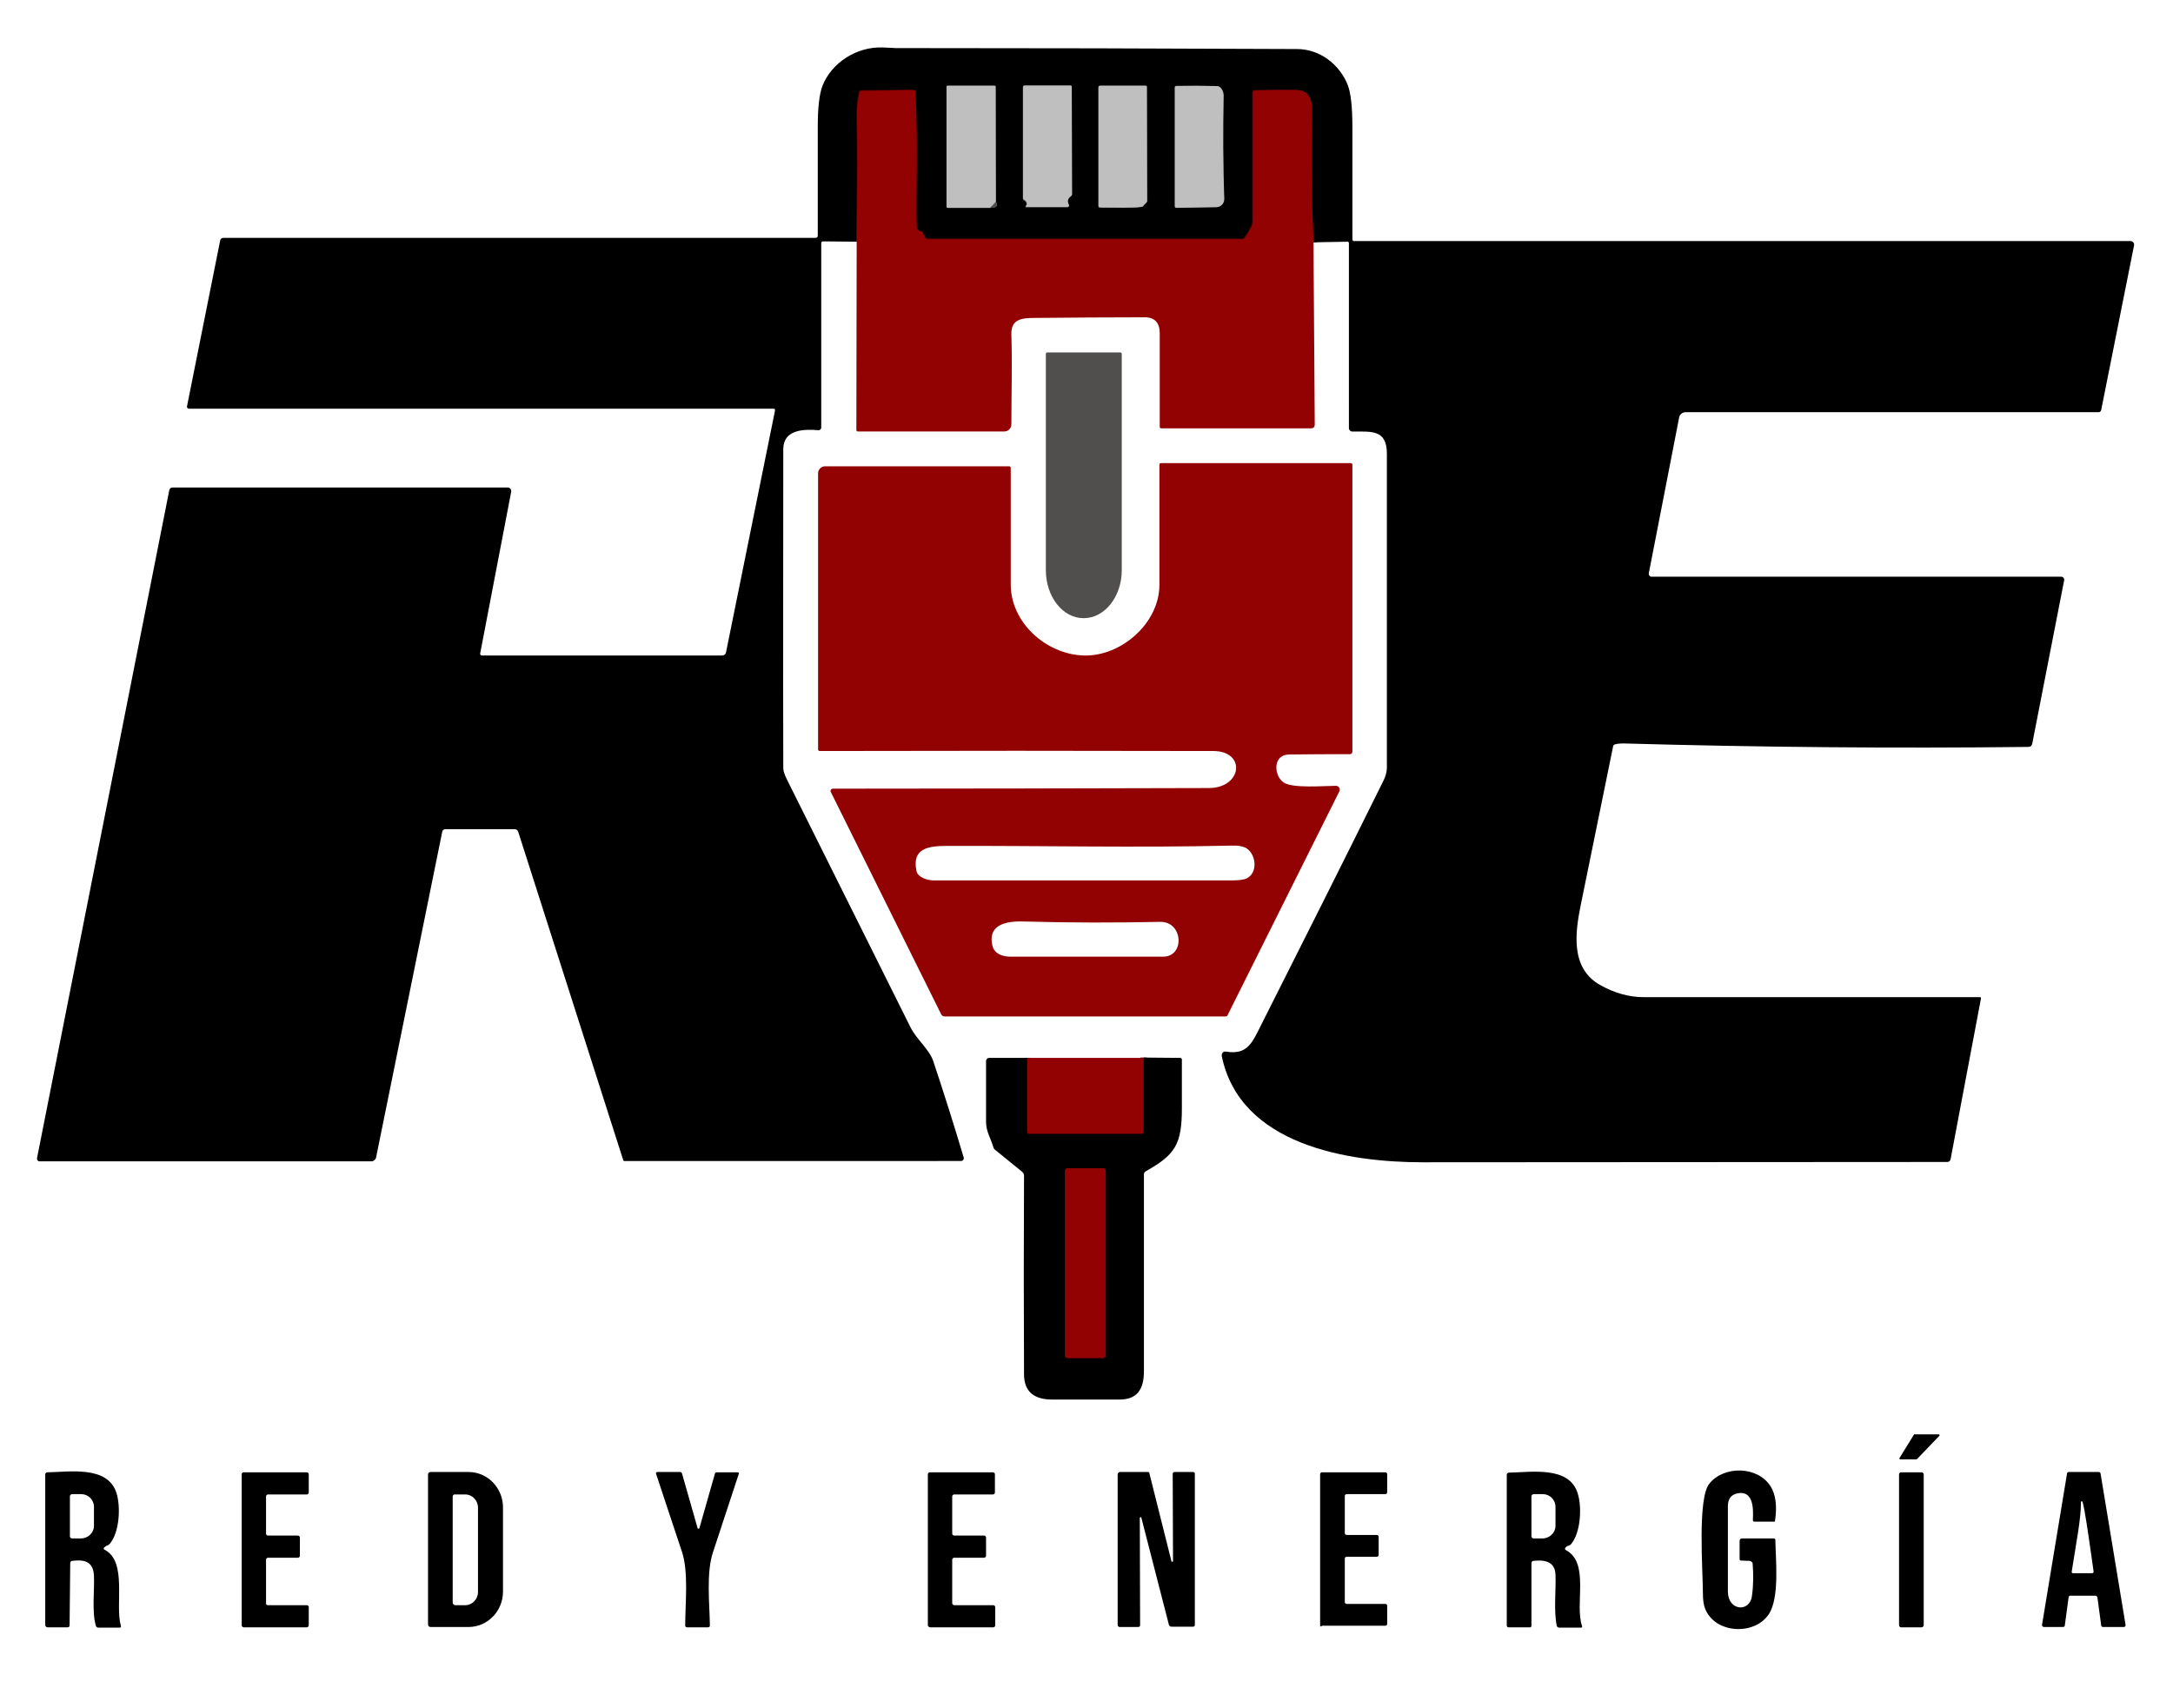 <?xml version="1.0" encoding="utf-8"?>
<!-- Generator: Adobe Illustrator 27.2.0, SVG Export Plug-In . SVG Version: 6.00 Build 0)  -->
<svg version="1.1" id="Capa_1" xmlns="http://www.w3.org/2000/svg" xmlns:xlink="http://www.w3.org/1999/xlink" x="0px" y="0px"
	 viewBox="0 0 686.9 540" style="enable-background:new 0 0 686.9 540;" xml:space="preserve">
<style type="text/css">
	.st0{fill:none;stroke:#490101;stroke-width:2;}
	.st1{fill:none;stroke:#292727;stroke-width:2;}
	.st2{fill:none;stroke:#606060;stroke-width:2;}
	.st3{fill:none;stroke:#888787;stroke-width:2;}
	.st4{fill:#BFBFBF;}
	.st5{fill:#920202;}
	.st6{fill:#514E4E;}
</style>
<g>
	<path vector-effect="non-scaling-stroke" class="st0" d="M415.2,76.6c-0.5-13.7-0.7-27.3-0.6-41c0-4-0.6-7.2-5.2-7.3
		c-4.3,0-8.6,0-12.9,0.1c-0.4,0-0.7,0.3-0.7,0.7c0,13.5,0,27.1,0,40.8c0,1.1-0.8,2.8-2.5,5.1c-0.2,0.3-0.4,0.4-0.7,0.4
		c-33,0-66,0-99.1,0c-1,0-1.6-0.6-1.8-1.8c-0.1-0.3-0.3-0.5-0.6-0.6c-1-0.2-1.5-0.8-1.5-1.6c-0.3-10.4,0.5-25.4-0.4-42.4
		c0-0.5-0.3-0.7-0.7-0.7l-16.4,0.2c-0.3,0-0.6,0.2-0.6,0.5c-0.5,2.4-0.8,4.6-0.8,6.5c0.2,13.7,0.1,27.4-0.1,40.9"/>
	<path vector-effect="non-scaling-stroke" class="st0" d="M324.7,334.4l0,23.3c0,0.4,0.2,0.6,0.6,0.6h35.5c0.4,0,0.7-0.3,0.7-0.7
		c0,0,0,0,0,0l0-23.3"/>
	<path vector-effect="non-scaling-stroke" class="st1" d="M313,65.7c2.1,0,2.7-0.6,1.8-1.9"/>
	<path vector-effect="non-scaling-stroke" class="st2" d="M314.8,63.8l0-36.3c0-0.3-0.1-0.4-0.4-0.4l-14.8,0c-0.2,0-0.3,0.1-0.3,0.3
		v37.9c0,0.3,0.1,0.4,0.4,0.4H313"/>
	<path vector-effect="non-scaling-stroke" class="st3" d="M314.8,63.8l-1.8,1.9"/>
	<path vector-effect="non-scaling-stroke" class="st2" d="M324.4,64.9l-0.2,0.2c-0.1,0.1-0.1,0.3,0,0.4c0.1,0.1,0.1,0.1,0.2,0.1
		h12.9c0.3,0,0.5-0.2,0.5-0.5c0-0.1,0-0.1,0-0.2c-0.5-1.1-0.3-2,0.6-2.7c0.2-0.2,0.4-0.4,0.4-0.7l-0.1-33.9c0-0.3-0.1-0.4-0.4-0.4
		h-14.5c-0.3,0-0.5,0.2-0.5,0.5v35c0,0.3,0.1,0.4,0.3,0.6c0.6,0.3,0.9,0.8,0.9,1.3C324.6,64.6,324.5,64.8,324.4,64.9"/>
	<path vector-effect="non-scaling-stroke" class="st2" d="M361.6,64.9l0.8-0.8c0.2-0.2,0.3-0.4,0.3-0.7l-0.1-35.9
		c0-0.3-0.1-0.4-0.4-0.4h-14.4c-0.3,0-0.5,0.2-0.5,0.5l0,37.5c0,0.3,0.2,0.5,0.5,0.5c3.3,0.1,13.2,0.3,13.6-0.4
		C361.4,65.1,361.5,65,361.6,64.9"/>
	<path vector-effect="non-scaling-stroke" class="st2" d="M386.7,30.2c0-1.2-0.7-3-2.2-3c-4.2-0.1-8.5-0.1-12.7-0.1
		c-0.3,0-0.5,0.2-0.5,0.5l0,37.5c0,0.4,0.2,0.5,0.5,0.5l12.6-0.2c1.4,0,2.5-1.2,2.5-2.5c0,0,0,0,0-0.1
		C386.6,52.3,386.5,41.4,386.7,30.2"/>
	<path vector-effect="non-scaling-stroke" class="st0" d="M349.6,370.2c0-0.5-0.4-0.9-0.8-0.9h-11.3c-0.5,0-0.8,0.4-0.8,0.9v58.3
		c0,0.5,0.4,0.8,0.8,0.8h11.3c0.5,0,0.8-0.4,0.8-0.8V370.2"/>
</g>
<path d="M415.2,76.6c-0.5-13.7-0.7-27.3-0.6-41c0-4-0.6-7.2-5.2-7.3c-4.3,0-8.6,0-12.9,0.1c-0.4,0-0.7,0.3-0.7,0.7
	c0,13.5,0,27.1,0,40.8c0,1.1-0.8,2.8-2.5,5.1c-0.2,0.3-0.4,0.4-0.7,0.4c-33,0-66,0-99.1,0c-1,0-1.6-0.6-1.8-1.8
	c-0.1-0.3-0.3-0.5-0.6-0.6c-1-0.2-1.5-0.8-1.5-1.6c-0.3-10.4,0.5-25.4-0.4-42.4c0-0.5-0.3-0.7-0.7-0.7l-16.4,0.2
	c-0.3,0-0.6,0.2-0.6,0.5c-0.5,2.4-0.8,4.6-0.8,6.5c0.2,13.7,0.1,27.4-0.1,40.9l-10.4-0.1c-0.4,0-0.6,0.2-0.6,0.6v58.3
	c0,0.4-0.4,0.8-0.8,0.8c0,0,0,0-0.1,0c-4.5-0.4-11.1-0.3-11.1,6c0,33.6-0.1,67.3,0,100.9c0,0.8,0.4,2,1.2,3.6
	c13,26.1,26,52.1,39,78.2c2,4,5.9,6.9,7.2,10.7c3.4,10.2,6.6,20.3,9.6,30.4c0.2,0.5-0.1,1.1-0.7,1.2c-0.1,0-0.2,0-0.3,0H197.4
	c-0.2,0-0.4-0.1-0.4-0.3l-33.2-103.8c-0.2-0.5-0.6-0.8-1.2-0.8h-21.8c-0.5,0-0.9,0.3-1,0.8l-20.9,102.9c-0.1,0.7-0.8,1.3-1.5,1.3
	H12.5c-0.5,0-0.8-0.4-0.8-0.8c0-0.1,0-0.1,0-0.2l41.8-211.1c0.1-0.6,0.5-0.9,1.1-0.9h105.9c0.6,0,1.1,0.5,1.1,1.1c0,0.1,0,0.1,0,0.2
	l-9.8,51.1c-0.1,0.3,0.1,0.6,0.4,0.7c0,0,0.1,0,0.1,0h76c0.6,0,1.1-0.4,1.2-1l15.5-76.5c0-0.2-0.1-0.5-0.3-0.5c0,0-0.1,0-0.1,0
	l-184.9,0c-0.3,0-0.6-0.3-0.6-0.6c0,0,0-0.1,0-0.1l10.5-52.5c0.1-0.5,0.5-0.8,1-0.8l187.1,0c0.5,0,0.8-0.2,0.8-0.7
	c0-11.4,0-22.8,0-34.4c0-6.1,0.5-10.4,1.5-13c2.9-7.3,10.8-12.4,19-12.1c2.7,0.1,4,0.2,4.1,0.2c42.3,0,84.6,0.1,126.9,0.3
	c7.3,0,13.5,5,16,11.3c1,2.5,1.5,7,1.5,13.5c0,11.8,0,23.6,0,35.4c0,0.3,0.2,0.5,0.5,0.5l0,0h245.5c0.6,0,1.1,0.5,1.1,1.1
	c0,0.1,0,0.1,0,0.2l-10.4,52.1c-0.1,0.4-0.4,0.7-0.8,0.7H532.8c-1,0-1.8,0.7-2,1.6l-9.6,49.3c-0.1,0.5,0.2,1,0.7,1.1
	c0.1,0,0.1,0,0.2,0h129.5c0.5,0,0.9,0.4,0.9,0.9c0,0.1,0,0.1,0,0.2l-10.1,51.7c-0.1,0.6-0.6,1-1.2,1c-42.6,0.5-85.3,0.1-128.2-1.1
	c-1,0-1.8,0.1-2.5,0.3c-0.3,0.1-0.6,0.3-0.6,0.7c-3.4,16.7-6.8,33.3-10.2,50c-1.8,8.8-3.3,20,6,25.3c4.6,2.6,9.2,3.9,13.9,3.9
	c35.3,0,70.8,0,106.3,0c0.2,0,0.3,0.1,0.3,0.3c0,0,0,0,0,0.1l-9.6,50.8c-0.1,0.6-0.5,0.9-1.1,0.9c-55.1,0-110.3,0.1-165.7,0.1
	c-23.7,0-57.8-5.4-63.6-33.6c-0.1-0.6,0.3-1.3,0.9-1.4c0.1,0,0.3,0,0.4,0c7,1.2,8.4-3,11.4-8.9c12.9-25.6,25.8-51.2,38.5-76.9
	c0.6-1.2,1-2.6,1-4c0-33.1,0-66.1,0-99.2c0-7.9-5.2-6.9-11-7c-0.5,0-1-0.5-1-1V76.8c0-0.2-0.2-0.4-0.4-0.4L415.2,76.6z M313,65.7
	c2.1,0,2.7-0.6,1.8-1.9l0-36.3c0-0.3-0.1-0.4-0.4-0.4l-14.8,0c-0.2,0-0.3,0.1-0.3,0.3v37.9c0,0.3,0.1,0.4,0.4,0.4H313z M324.4,64.9
	l-0.2,0.2c-0.1,0.1-0.1,0.3,0,0.4c0.1,0.1,0.1,0.1,0.2,0.1h12.9c0.3,0,0.5-0.2,0.5-0.5c0-0.1,0-0.1,0-0.2c-0.5-1.1-0.3-2,0.6-2.7
	c0.2-0.2,0.4-0.4,0.4-0.7l-0.1-33.9c0-0.3-0.1-0.4-0.4-0.4h-14.5c-0.3,0-0.5,0.2-0.5,0.5v35c0,0.3,0.1,0.4,0.3,0.6
	c0.6,0.3,0.9,0.8,0.9,1.3C324.6,64.6,324.5,64.8,324.4,64.9z M361.6,64.9l0.8-0.8c0.2-0.2,0.3-0.4,0.3-0.7l-0.1-35.9
	c0-0.3-0.1-0.4-0.4-0.4h-14.4c-0.3,0-0.5,0.2-0.5,0.5l0,37.5c0,0.3,0.2,0.5,0.5,0.5c3.3,0.1,13.2,0.3,13.6-0.4
	C361.4,65.1,361.5,65,361.6,64.9z M386.7,30.2c0-1.2-0.7-3-2.2-3c-4.2-0.1-8.5-0.1-12.7-0.1c-0.3,0-0.5,0.2-0.5,0.5l0,37.5
	c0,0.4,0.2,0.5,0.5,0.5l12.6-0.2c1.4,0,2.5-1.2,2.5-2.5c0,0,0,0,0-0.1C386.6,52.3,386.5,41.4,386.7,30.2z"/>
<path class="st4" d="M314.8,63.8l-1.8,1.9h-13.4c-0.3,0-0.4-0.1-0.4-0.4V27.4c0-0.2,0.1-0.3,0.3-0.3l14.8,0c0.3,0,0.4,0.1,0.4,0.4
	L314.8,63.8z"/>
<path class="st4" d="M324.6,64.4c0-0.6-0.4-1-0.9-1.3c-0.2-0.1-0.3-0.3-0.3-0.6v-35c0-0.3,0.2-0.5,0.5-0.5h14.5
	c0.3,0,0.4,0.2,0.4,0.4l0.1,33.9c0,0.3-0.1,0.6-0.4,0.7c-1,0.7-1.2,1.6-0.6,2.7c0.1,0.3,0,0.5-0.2,0.7c-0.1,0-0.1,0-0.2,0h-12.9
	c-0.2,0-0.3-0.1-0.3-0.3c0-0.1,0-0.2,0.1-0.2l0.2-0.2C324.5,64.8,324.6,64.6,324.6,64.4z"/>
<path class="st4" d="M361.3,65.2c-0.3,0.6-10.2,0.4-13.6,0.4c-0.3,0-0.5-0.2-0.5-0.5l0-37.5c0-0.3,0.2-0.5,0.5-0.5h14.4
	c0.3,0,0.4,0.1,0.4,0.4l0.1,35.9c0,0.3-0.1,0.5-0.3,0.7l-0.8,0.8C361.5,65,361.4,65.1,361.3,65.2z"/>
<path class="st4" d="M384.6,27.2c1.5,0,2.2,1.8,2.2,3c-0.2,11.2-0.2,22.1,0.2,32.7c0,1.4-1,2.5-2.4,2.6c0,0,0,0-0.1,0l-12.6,0.2
	c-0.4,0-0.5-0.2-0.5-0.5l0-37.5c0-0.3,0.2-0.5,0.5-0.5C376.1,27.1,380.3,27.1,384.6,27.2z"/>
<path class="st5" d="M415.2,76.6l0.4,57.5c0,0.9-0.4,1.3-1.3,1.3h-47.2c-0.3,0-0.5-0.2-0.5-0.5c0,0,0,0,0,0c0-9.7,0-19.5,0-29.5
	c0-3.4-1.6-5.1-4.7-5.1c-11.6,0-23.3,0.1-34.9,0.2c-4.3,0-7.5,0.5-7.3,5.4c0.3,9.5,0,19,0,28.2c0,1.3-1,2.3-2.3,2.3c0,0,0,0,0,0
	h-46.2c-0.3,0-0.5-0.2-0.5-0.5l0.1-59.3c0.2-13.6,0.3-27.2,0.1-40.9c0-1.9,0.2-4.1,0.8-6.5c0.1-0.3,0.3-0.5,0.6-0.5l16.4-0.2
	c0.5,0,0.7,0.2,0.7,0.7c0.9,16.9,0.1,32,0.4,42.4c0,0.9,0.5,1.4,1.5,1.6c0.3,0.1,0.5,0.3,0.6,0.6c0.3,1.2,0.9,1.8,1.8,1.8
	c33,0,66,0,99.1,0c0.3,0,0.6-0.1,0.7-0.4c1.6-2.3,2.5-4,2.5-5.1c0-13.7,0-27.3,0-40.8c0-0.4,0.3-0.7,0.7-0.7
	c4.3-0.1,8.5-0.1,12.9-0.1c4.6,0,5.2,3.2,5.2,7.3C414.4,49.3,414.6,62.9,415.2,76.6z"/>
<path class="st6" d="M314.8,63.8c0.9,1.2,0.3,1.9-1.8,1.9L314.8,63.8z"/>
<path class="st6" d="M354.1,111.4c0.3,0,0.5,0.2,0.5,0.5v68.3c0,8.4-5.4,15.2-12,15.2l0,0h-0.1c-6.6,0-11.9-6.8-11.9-15.2v-68.3
	c0-0.3,0.2-0.5,0.5-0.5H354.1z"/>
<path class="st5" d="M383.5,237.4c-41.5-0.1-83-0.1-124.4,0c-0.3,0-0.5-0.2-0.5-0.5v-87.3c0-1.2,1-2.2,2.2-2.2l0,0H319
	c0.3,0,0.5,0.2,0.5,0.5c0,12.2,0,24.4,0,36.7c-0.1,12.1,11.1,22.2,23,22.6c11.8,0.4,23.9-10.1,24-22.2c0-12.7,0-25.4,0-38.1
	c0-0.3,0.2-0.5,0.5-0.5l0,0h60c0.3,0,0.5,0.2,0.5,0.5v90.7c0,0.4-0.3,0.8-0.8,0.8c0,0,0,0,0,0c-6.3,0-12.7,0-19.2,0.1
	c-5.2,0-4.9,6.6-1.8,8.8c2.8,2,12.8,1.1,16.6,1.1c0.7,0,1.2,0.6,1.2,1.2c0,0.2,0,0.4-0.1,0.5L388,321c-0.1,0.2-0.3,0.3-0.5,0.3
	h-88.9c-0.5,0-0.9-0.3-1.1-0.7l-34.9-70.3c-0.2-0.3,0-0.7,0.3-0.9c0.1,0,0.2-0.1,0.3-0.1c39.6,0,79.2-0.1,118.9-0.2
	C392.7,249.1,394,237.4,383.5,237.4z M289.7,275.3c0.4,2.1,3.6,3,5.4,3c31.4,0,62.8,0,94.1,0c2.4,0,4.1-0.2,5-0.7
	c3.5-1.8,2.9-7.7-0.4-9.6c-1-0.5-2.5-0.8-4.6-0.7c-29.9,0.7-60,0-89.9,0.1C293.5,267.4,288.2,268.1,289.7,275.3z M313.7,298.9
	c0.6,2.6,3.2,3.5,5.6,3.5c16.1,0,32.3,0,48.4,0c6.9,0,6.3-11.1-0.9-11c-14.2,0.3-28.3,0.3-42.5-0.1
	C319.5,291.1,312,291.5,313.7,298.9z"/>
<path d="M324.7,334.4l0,23.3c0,0.4,0.2,0.6,0.6,0.6h35.5c0.4,0,0.7-0.3,0.7-0.7c0,0,0,0,0,0l0-23.3l11.5,0.1c0.4,0,0.6,0.2,0.6,0.6
	c0,5.1,0,10.2,0,15.3c0,11.5-2.1,14.7-11.5,20c-0.3,0.2-0.5,0.5-0.5,0.9c0,20.8,0,41.5,0,62.3c0,5.6-2.1,9-7.9,8.9c-7,0-14,0-21.1,0
	c-5.5,0-8.9-2.3-8.9-8c-0.1-21-0.1-41.9,0-62.7c0-0.5-0.2-1-0.6-1.3l-8.5-6.9c-0.3-0.2-0.5-0.5-0.6-0.9c-0.9-3-2.3-4.9-2.3-8
	c0-6.4,0-12.8,0-19.2c0-0.6,0.5-1,1-1H324.7z M349.6,370.2c0-0.5-0.4-0.9-0.8-0.9h-11.3c-0.5,0-0.8,0.4-0.8,0.9v58.3
	c0,0.5,0.4,0.8,0.8,0.8h11.3c0.5,0,0.8-0.4,0.8-0.8V370.2z"/>
<path class="st5" d="M324.7,334.4l36.8,0l0,23.3c0,0.4-0.3,0.7-0.7,0.7c0,0,0,0,0,0h-35.5c-0.4,0-0.6-0.2-0.6-0.6L324.7,334.4z"/>
<path class="st5" d="M337.4,369.3h11.3c0.5,0,0.8,0.4,0.8,0.9v58.3c0,0.5-0.4,0.8-0.8,0.8h-11.3c-0.5,0-0.8-0.4-0.8-0.8v-58.3
	C336.6,369.7,336.9,369.3,337.4,369.3z"/>
<path d="M605.2,453.4h7.6c0.2,0,0.3,0.1,0.3,0.3c0,0.1,0,0.2-0.1,0.2l-7,7.3c-0.1,0.1-0.2,0.1-0.2,0.1h-5.1c-0.2,0-0.3-0.2-0.3-0.3
	c0-0.1,0-0.1,0.1-0.2l4.5-7.3C605,453.4,605.1,453.3,605.2,453.4z"/>
<path d="M553.1,493.4l-2.7-0.1c-0.4,0-0.5-0.2-0.5-0.6v-5.6c0-0.5,0.3-0.8,0.8-0.8l10,0c0.3,0,0.5,0.2,0.5,0.5
	c0.1,6.2,1.4,18.3-2.1,23.5c-4.6,6.8-17,6.1-20.1-1.8c-0.5-1.2-0.7-2.9-0.7-5c0-6.8-1.8-30.1,2.1-34.6c4.7-5.7,15.4-5.5,19.4,1.1
	c1.5,2.5,2,6.1,1.3,10.7c0,0.2-0.1,0.3-0.3,0.3h-6.2c-0.4,0-0.5-0.2-0.5-0.6c0.2-3.8,0.1-9.5-5.1-8.3c-2,0.5-2.8,2-2.8,4
	c0,9,0,18,0,27c0,6.1,6.9,6.7,7.6,1.4c0.5-3.5,0.5-7,0.2-10.5C553.6,493.6,553.4,493.4,553.1,493.4z"/>
<path d="M29.7,498.1c-0.2-4.5-3-5.2-6.9-4.7c-0.4,0.1-0.6,0.3-0.6,0.7L22,513.7c0,0.5-0.2,0.7-0.7,0.7l-6.2,0
	c-0.5,0-0.8-0.3-0.8-0.8v-47.5c0-0.4,0.3-0.7,0.7-0.7c7-0.1,19-2.2,21.8,6.5c1.4,4.3,1,12.5-2.1,16.1c-0.2,0.2-0.4,0.4-0.7,0.5
	c-0.4,0.1-0.7,0.4-1,0.6c-0.3,0.3-0.3,0.6,0.1,0.8c7.2,3.7,3.2,17.4,5.1,24c0.1,0.4,0,0.6-0.4,0.6h-6.7c-0.4,0-0.7-0.2-0.8-0.6
	C29,509.5,29.9,502.8,29.7,498.1z M22.1,473l0,12.6c0,0.4,0.3,0.7,0.7,0.7l2.8,0c2.2,0,4.1-1.8,4.1-3.9c0,0,0,0,0,0l0-6.1
	c0-2.2-1.8-4-4-4l-2.8,0C22.4,472.3,22.1,472.6,22.1,473z"/>
<path d="M84.7,507.4H97c0.3,0,0.6,0.3,0.6,0.6v5.8c0,0.3-0.3,0.6-0.6,0.6h-20c-0.3,0-0.6-0.3-0.6-0.6V466c0-0.3,0.3-0.6,0.6-0.6h20
	c0.3,0,0.6,0.3,0.6,0.6v5.8c0,0.3-0.3,0.6-0.6,0.6H84.7c-0.3,0-0.6,0.3-0.6,0.6l0,0l0,11.8c0,0.3,0.3,0.6,0.6,0.6l0,0h9.5
	c0.3,0,0.6,0.3,0.6,0.6v5.8c0,0.3-0.3,0.6-0.6,0.6h-9.5c-0.3,0-0.6,0.3-0.6,0.6l0,0l0,13.8C84,507.1,84.3,507.4,84.7,507.4
	L84.7,507.4z"/>
<path d="M135.3,466.1c0-0.5,0.4-0.8,0.8-0.8h12c6,0,10.9,5,10.9,11.2l0,0v26.6c0,6.2-4.9,11.2-10.9,11.2l0,0h-12
	c-0.5,0-0.8-0.4-0.8-0.8V466.1z M143.1,473.1v33.5c0,0.4,0.4,0.8,0.8,0.8c0,0,0,0,0,0h3.2c2.2,0,4-1.9,4-4.2l0,0v-26.6
	c0-2.3-1.8-4.2-4-4.2h-3.2C143.4,472.3,143.1,472.7,143.1,473.1z"/>
<path d="M220.5,483c0,0.2,0.2,0.3,0.4,0.2c0.1,0,0.2-0.1,0.2-0.2l4.9-17.2c0.1-0.3,0.3-0.4,0.6-0.4h6.5c0.4,0,0.6,0.2,0.4,0.6
	c-2.7,8.2-5.4,16.4-8.1,24.6c-2.2,6.5-1.1,16.3-1,23.2c0,0.4-0.2,0.6-0.6,0.6h-6.6c-0.4,0-0.6-0.2-0.6-0.6c0-6.9,1.1-16.8-1-23.2
	c-2.7-8.2-5.5-16.4-8.2-24.7c-0.1-0.4,0-0.6,0.5-0.6h7.1c0.3,0,0.5,0.2,0.6,0.5L220.5,483z"/>
<path d="M293.3,513.7V466c0-0.3,0.3-0.6,0.6-0.6h20c0.3,0,0.6,0.3,0.6,0.6v5.8c0,0.3-0.3,0.6-0.6,0.6h-12.3c-0.3,0-0.6,0.3-0.6,0.6
	v11.8c0,0.3,0.3,0.6,0.6,0.6h9.5c0.3,0,0.6,0.3,0.6,0.6v5.8c0,0.3-0.3,0.6-0.6,0.6h-9.5c-0.3,0-0.6,0.3-0.6,0.6v13.8
	c0,0.3,0.3,0.6,0.6,0.6H314c0.3,0,0.6,0.3,0.6,0.6v5.8c0,0.3-0.3,0.6-0.6,0.6l-20,0C293.6,514.3,293.3,514.1,293.3,513.7z"/>
<path d="M360.8,479.8c0-0.2-0.2-0.3-0.3-0.2s-0.3,0.2-0.2,0.3l0.1,33.8c0,0.4-0.2,0.6-0.7,0.6l-5.8,0c-0.3,0-0.6-0.3-0.6-0.6v-47.6
	c0-0.4,0.3-0.8,0.8-0.8l8.8,0c0.2,0,0.4,0.1,0.4,0.3l7,27.9c0,0.1,0.2,0.2,0.3,0.2c0.1,0,0.2-0.1,0.2-0.3l-0.1-27.5
	c0-0.4,0.3-0.6,0.6-0.6l0,0h5.8c0.4,0,0.6,0.2,0.6,0.6v47.7c0,0.4-0.2,0.6-0.6,0.6h-6.8c-0.4,0-0.7-0.3-0.8-0.6L360.8,479.8z"/>
<path d="M417.3,513.7V466c0-0.4,0.3-0.6,0.6-0.6l0,0h20c0.4,0,0.6,0.3,0.6,0.6l0,0v5.7c0,0.4-0.3,0.6-0.6,0.6l0,0h-12.2
	c-0.4,0-0.6,0.3-0.6,0.6l0,0v11.7c0,0.4,0.3,0.6,0.6,0.6l0,0h9.5c0.4,0,0.6,0.3,0.6,0.6l0,0v5.7c0,0.4-0.3,0.6-0.6,0.6l0,0h-9.5
	c-0.4,0-0.6,0.3-0.6,0.6l0,0v13.7c0,0.4,0.3,0.6,0.6,0.6l0,0h12.2c0.4,0,0.6,0.3,0.6,0.6l0,0v5.7c0,0.4-0.3,0.6-0.6,0.6l0,0l-20,0
	C417.6,514.3,417.3,514.1,417.3,513.7L417.3,513.7z"/>
<path d="M491.7,497.8c-0.1-4.3-3.6-4.8-7-4.4c-0.4,0.1-0.6,0.3-0.6,0.7V514c0,0.2-0.2,0.4-0.4,0.4l0,0l-6.8,0
	c-0.4,0-0.6-0.2-0.6-0.6v-47.6c0-0.4,0.3-0.7,0.7-0.7c7-0.1,19-2.2,21.7,6.5c1.4,4.2,1,12.4-2,16c-0.2,0.3-0.5,0.5-0.9,0.6
	c-0.4,0.1-0.7,0.3-0.9,0.6c-0.3,0.3-0.3,0.5,0.1,0.8c7.6,4,2.7,17.1,5.1,24c0.1,0.2,0,0.5-0.3,0.5c0,0-0.1,0-0.1,0l-6.8,0
	c-0.4,0-0.7-0.2-0.8-0.6C491.1,509.1,491.9,502.6,491.7,497.8z M484.1,473l0,12.6c0,0.4,0.3,0.7,0.7,0.7l0,0l2.8,0
	c2.2,0,4.1-1.8,4.1-3.9c0,0,0,0,0,0l0-6.1c0-2.2-1.8-4-4-4l-2.8,0C484.4,472.3,484.1,472.6,484.1,473z"/>
<path d="M601,465.4h6.4c0.4,0,0.7,0.3,0.7,0.7v47.6c0,0.4-0.3,0.7-0.7,0.7H601c-0.4,0-0.7-0.3-0.7-0.7v-47.6
	C600.3,465.7,600.6,465.4,601,465.4z"/>
<path d="M662.3,504.4h-7.8c-0.3,0-0.6,0.2-0.6,0.5l-1.2,8.9c0,0.3-0.3,0.5-0.6,0.5l-6,0c-0.3,0-0.6-0.3-0.6-0.6c0,0,0-0.1,0-0.1
	l7.9-47.8c0-0.3,0.3-0.5,0.6-0.5l9.4,0c0.3,0,0.6,0.2,0.6,0.5l7.9,47.8c0.1,0.3-0.2,0.7-0.5,0.7c0,0-0.1,0-0.1,0h-6.5
	c-0.3,0-0.6-0.2-0.6-0.5l-1.2-8.9C662.9,504.6,662.6,504.4,662.3,504.4z M657.8,474.9c0,5.5-1.5,12.7-2.9,21.8
	c-0.1,0.4,0.1,0.6,0.5,0.6l5.9,0c0.2,0,0.5-0.2,0.5-0.4c0,0,0,0,0-0.1c-0.3-2.1-3-22.1-3.6-22.2C658,474.5,657.8,474.6,657.8,474.9z
	"/>
</svg>
